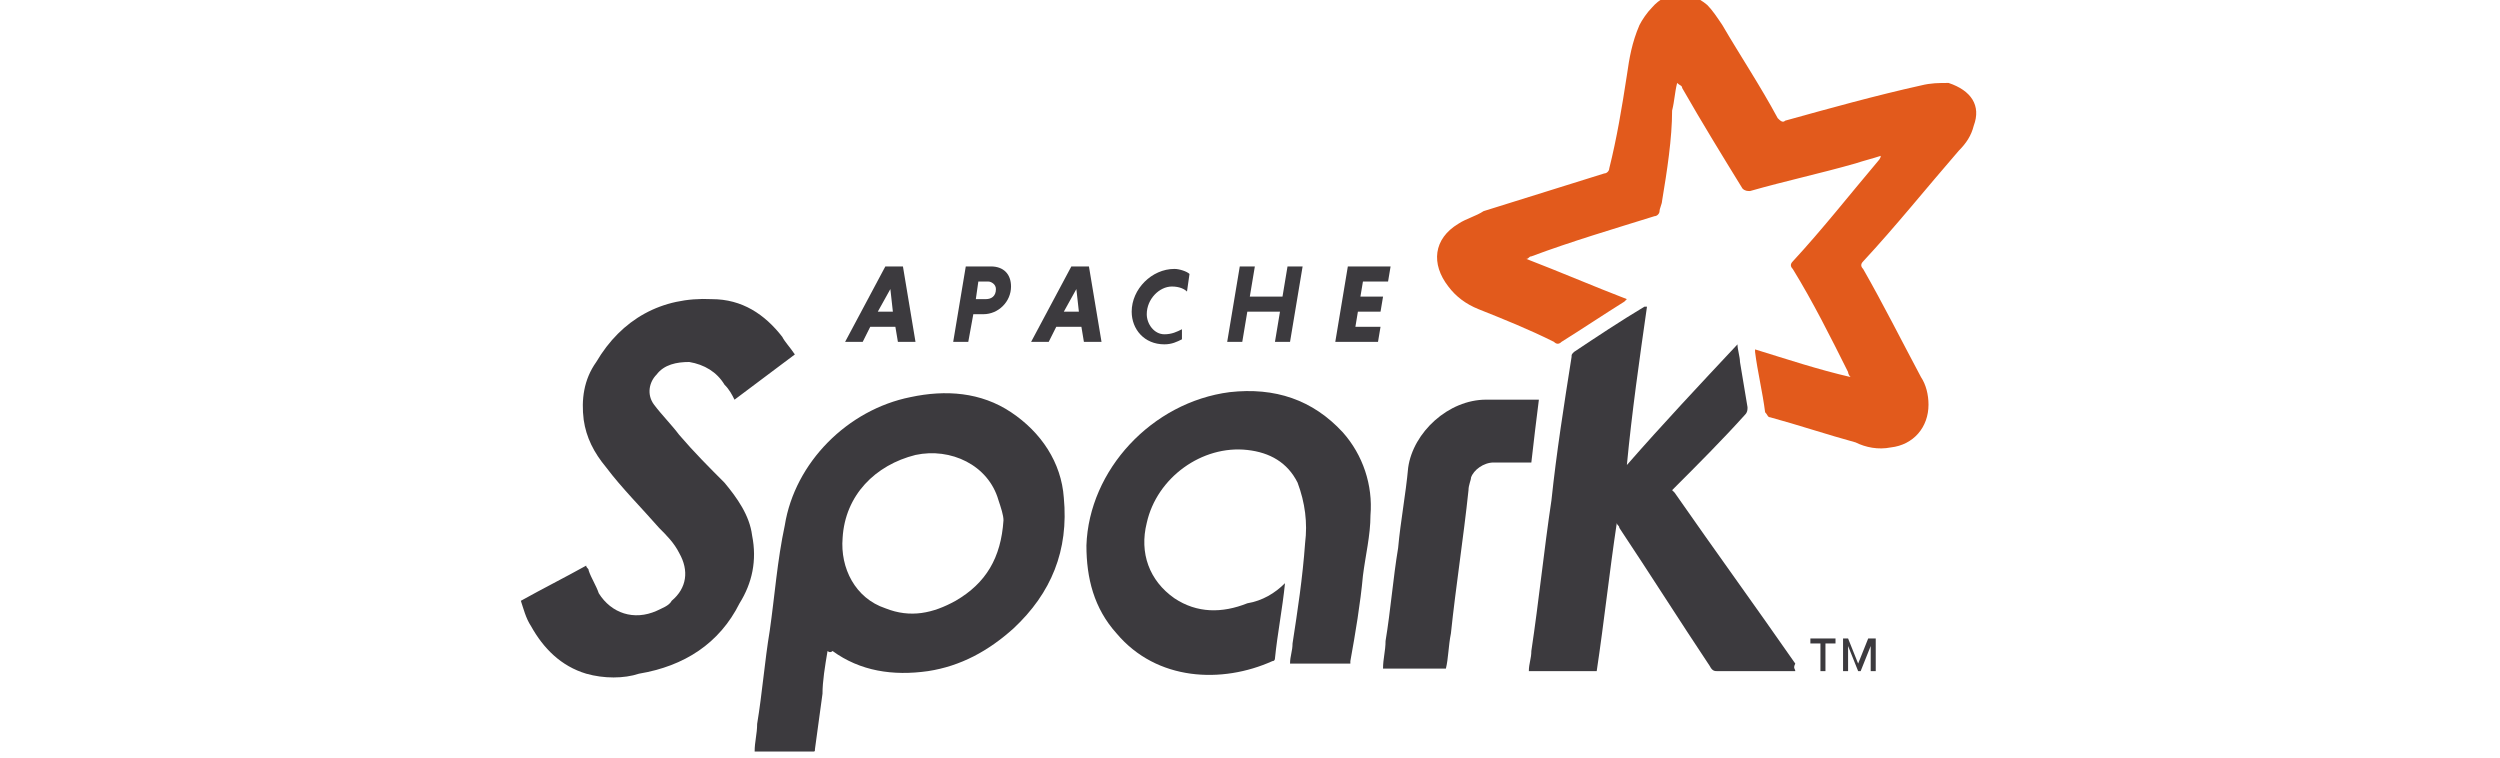 <svg xmlns="http://www.w3.org/2000/svg" width="132" height="40" viewBox="0 0 132 40" fill="none"><g clip-path="url(#clip0_4118_9662)"><path fill-rule="evenodd" clip-rule="evenodd" d="M97.71 19.908C97.578 19.775 97.578 19.643 97.578 19.643C96.649 17.785 95.72 15.926 94.658 14.201C94.525 14.068 94.525 13.936 94.658 13.803C96.251 12.078 97.71 10.219 99.17 8.494C99.17 8.494 99.303 8.361 99.303 8.229C98.905 8.361 98.374 8.494 97.976 8.627C96.118 9.158 94.26 9.556 92.402 10.087C92.269 10.087 92.136 10.087 92.003 9.954C90.942 8.229 89.88 6.503 88.818 4.645C88.818 4.512 88.685 4.512 88.553 4.38C88.42 4.91 88.42 5.309 88.287 5.84C88.287 7.299 88.022 9.025 87.756 10.617C87.756 10.75 87.624 11.016 87.624 11.148C87.624 11.281 87.491 11.414 87.358 11.414C85.235 12.078 82.978 12.741 80.855 13.537C80.722 13.537 80.722 13.67 80.589 13.67C82.315 14.334 84.173 15.13 85.898 15.794L85.766 15.926C84.704 16.59 83.509 17.386 82.448 18.05C82.315 18.183 82.182 18.183 82.049 18.05C80.722 17.386 79.395 16.855 78.068 16.325C77.404 16.059 76.873 15.661 76.475 15.13C75.546 13.936 75.679 12.608 77.006 11.812C77.404 11.547 77.935 11.414 78.333 11.148C80.457 10.485 82.58 9.821 84.704 9.158C84.837 9.158 84.969 9.025 84.969 8.892C85.367 7.299 85.633 5.707 85.898 3.981C86.031 3.052 86.164 2.256 86.562 1.327C86.695 1.062 86.96 0.663 87.225 0.398C88.022 -0.531 89.216 -0.531 90.145 0.265C90.411 0.531 90.676 0.929 90.942 1.327C91.871 2.92 92.933 4.512 93.862 6.238C93.994 6.37 94.127 6.503 94.26 6.37C96.649 5.707 99.038 5.043 101.427 4.512C101.958 4.38 102.356 4.38 102.887 4.38C104.081 4.778 104.612 5.574 104.214 6.636C104.081 7.167 103.816 7.565 103.418 7.963C101.692 9.954 100.099 11.945 98.374 13.803C98.241 13.936 98.241 14.068 98.374 14.201C99.436 16.059 100.365 17.917 101.427 19.908C101.692 20.306 101.825 20.837 101.825 21.368C101.825 22.562 101.029 23.491 99.834 23.624C99.17 23.757 98.507 23.624 97.976 23.359C96.516 22.961 94.923 22.43 93.463 22.032C93.331 22.032 93.331 21.899 93.198 21.766C93.065 20.704 92.8 19.643 92.667 18.581C92.667 18.581 92.667 18.581 92.667 18.448C94.392 18.979 95.985 19.51 97.71 19.908Z" fill="#E25A1C"></path><path fill-rule="evenodd" clip-rule="evenodd" d="M94.791 35.436C93.464 35.436 92.137 35.436 90.677 35.436C90.544 35.436 90.411 35.436 90.279 35.171C88.686 32.782 87.093 30.26 85.501 27.871C85.501 27.738 85.368 27.738 85.368 27.605C84.97 30.26 84.704 32.782 84.306 35.436H80.723C80.723 35.038 80.855 34.773 80.855 34.374C81.254 31.72 81.519 29.065 81.917 26.411C82.183 23.889 82.581 21.368 82.979 18.846C82.979 18.713 82.979 18.713 83.112 18.58C84.306 17.784 85.501 16.988 86.828 16.191C86.828 16.191 86.828 16.191 86.961 16.191C86.562 18.979 86.164 21.766 85.899 24.553C87.757 22.429 89.748 20.306 91.739 18.182C91.739 18.448 91.871 18.846 91.871 19.111C92.004 19.908 92.137 20.704 92.269 21.5C92.269 21.633 92.269 21.766 92.137 21.898C90.942 23.226 89.615 24.553 88.421 25.747L88.288 25.88L88.421 26.013C90.544 29.065 92.668 31.985 94.791 35.038C94.658 35.303 94.791 35.303 94.791 35.436Z" fill="#3C3A3E"></path><path fill-rule="evenodd" clip-rule="evenodd" d="M52.984 27.471C52.984 27.206 52.852 26.808 52.719 26.41C52.188 24.552 50.197 23.623 48.339 24.021C46.215 24.552 44.623 26.144 44.49 28.401C44.357 29.993 45.154 31.586 46.746 32.117C48.074 32.648 49.268 32.382 50.462 31.719C52.055 30.79 52.852 29.462 52.984 27.471ZM43.694 34.373C43.561 35.169 43.428 35.966 43.428 36.629C43.295 37.558 43.163 38.62 43.03 39.549C43.03 39.682 43.03 39.682 42.897 39.682C41.968 39.682 40.907 39.682 39.977 39.682C39.977 39.682 39.977 39.682 39.845 39.682C39.845 39.151 39.977 38.753 39.977 38.222C40.243 36.629 40.376 34.904 40.641 33.311C40.907 31.453 41.039 29.595 41.437 27.737C41.968 24.419 44.755 21.632 48.074 20.968C49.932 20.57 51.79 20.703 53.382 21.765C54.975 22.826 56.037 24.419 56.169 26.277C56.435 29.064 55.506 31.32 53.515 33.179C52.188 34.373 50.728 35.169 49.002 35.435C47.144 35.7 45.419 35.435 43.959 34.373C43.826 34.506 43.694 34.373 43.694 34.373Z" fill="#3C3A3E"></path><path fill-rule="evenodd" clip-rule="evenodd" d="M41.968 18.715C40.906 19.511 39.844 20.308 38.782 21.104C38.65 20.839 38.517 20.573 38.251 20.308C37.853 19.644 37.19 19.246 36.393 19.113C35.73 19.113 35.066 19.246 34.668 19.777C34.27 20.175 34.137 20.839 34.535 21.369C34.933 21.9 35.464 22.431 35.862 22.962C36.659 23.891 37.455 24.688 38.251 25.484C38.915 26.28 39.579 27.209 39.711 28.271C39.977 29.598 39.711 30.793 39.048 31.855C37.986 33.978 36.128 35.172 33.739 35.571C32.943 35.836 31.881 35.836 30.952 35.571C29.625 35.172 28.695 34.243 28.032 33.049C27.766 32.651 27.634 32.12 27.501 31.722C28.695 31.058 29.757 30.527 30.952 29.864C30.952 29.996 31.084 29.996 31.084 30.129C31.217 30.527 31.483 30.925 31.615 31.324C32.279 32.385 33.474 32.783 34.668 32.253C34.933 32.12 35.332 31.987 35.464 31.722C36.261 31.058 36.393 30.129 35.862 29.2C35.597 28.669 35.199 28.271 34.801 27.873C33.872 26.811 32.81 25.749 32.014 24.688C31.35 23.891 30.952 23.095 30.819 22.166C30.686 21.104 30.819 20.042 31.483 19.113C32.81 16.857 34.933 15.662 37.588 15.795C39.181 15.795 40.375 16.591 41.304 17.786C41.437 18.051 41.702 18.317 41.968 18.715Z" fill="#3C3A3E"></path><path fill-rule="evenodd" clip-rule="evenodd" d="M67.848 30.792C67.716 32.119 67.45 33.446 67.317 34.773C67.317 34.773 67.317 34.906 67.185 34.906C64.53 36.101 61.08 35.968 58.956 33.446C57.761 32.119 57.363 30.526 57.363 28.801C57.496 24.819 60.814 21.236 64.928 20.705C67.317 20.439 69.308 21.103 70.901 22.828C71.963 24.023 72.494 25.616 72.361 27.208C72.361 28.27 72.095 29.332 71.963 30.394C71.83 31.854 71.564 33.446 71.299 34.906V35.039H68.114C68.114 34.641 68.246 34.375 68.246 33.977C68.512 32.252 68.777 30.526 68.91 28.668C69.043 27.607 68.91 26.545 68.512 25.483C67.981 24.421 67.052 23.89 65.858 23.758C63.468 23.492 61.08 25.218 60.549 27.607C60.15 29.199 60.681 30.659 62.008 31.588C63.203 32.385 64.53 32.385 65.858 31.854C66.654 31.721 67.317 31.323 67.848 30.792Z" fill="#3C3A3E"></path><path fill-rule="evenodd" clip-rule="evenodd" d="M81.253 21.102C81.12 22.163 80.988 23.225 80.855 24.42C80.191 24.42 79.528 24.42 78.864 24.42C78.333 24.42 77.802 24.818 77.67 25.216C77.67 25.349 77.537 25.614 77.537 25.88C77.272 28.401 76.873 30.923 76.608 33.445C76.475 34.108 76.475 34.772 76.343 35.303H73.024C73.024 34.772 73.157 34.374 73.157 33.843C73.423 32.25 73.555 30.525 73.821 28.932C73.954 27.472 74.219 26.145 74.352 24.685C74.617 22.827 76.475 21.102 78.466 21.102C79.395 21.102 80.191 21.102 81.253 21.102Z" fill="#3C3A3E"></path><path d="M98.773 35.436V34.109L98.242 35.436H98.11L97.579 34.109V35.436H97.313V33.711H97.579L98.11 35.038L98.641 33.711H99.039V35.436H98.773ZM96.384 33.976V35.436H96.119V33.976H95.588V33.711H96.915V33.976H96.384Z" fill="#3C3A3E"></path><path d="M46.347 16.457H47.144L47.011 15.263L46.347 16.457ZM47.276 17.254H45.949L45.551 18.05H44.622L46.746 14.068H47.675L48.338 18.05H47.409L47.276 17.254Z" fill="#3C3A3E"></path><path d="M52.187 14.865H51.656L51.524 15.794H52.054C52.32 15.794 52.585 15.661 52.585 15.263C52.585 14.997 52.32 14.865 52.187 14.865ZM50.993 14.068H52.32C52.983 14.068 53.382 14.466 53.382 15.13C53.382 15.927 52.718 16.59 51.922 16.59H51.391L51.125 18.05H50.329L50.993 14.068Z" fill="#3C3A3E"></path><path d="M56.169 16.457H56.965L56.832 15.263L56.169 16.457ZM57.098 17.254H55.771L55.372 18.05H54.443L56.567 14.068H57.496L58.16 18.05H57.23L57.098 17.254Z" fill="#3C3A3E"></path><path d="M62.407 17.915C62.142 18.048 61.877 18.181 61.478 18.181C60.416 18.181 59.753 17.384 59.753 16.456C59.753 15.261 60.815 14.199 62.009 14.199C62.275 14.199 62.673 14.332 62.806 14.465L62.673 15.394C62.54 15.261 62.275 15.128 61.877 15.128C61.213 15.128 60.549 15.792 60.549 16.588C60.549 17.119 60.947 17.65 61.478 17.65C61.877 17.65 62.142 17.517 62.407 17.384V17.915Z" fill="#3C3A3E"></path><path d="M67.583 16.457H65.858L65.592 18.05H64.796L65.46 14.068H66.256L65.99 15.661H67.716L67.981 14.068H68.778L68.114 18.05H67.318L67.583 16.457Z" fill="#3C3A3E"></path><path d="M70.503 18.05L71.166 14.068H73.423L73.29 14.865H71.963L71.83 15.661H73.025L72.892 16.457H71.697L71.565 17.254H72.892L72.759 18.05H70.503Z" fill="#3C3A3E"></path></g><defs><clipPath id="clip0_4118_9662"><rect width="132" height="40" fill="white"></rect></clipPath></defs></svg>